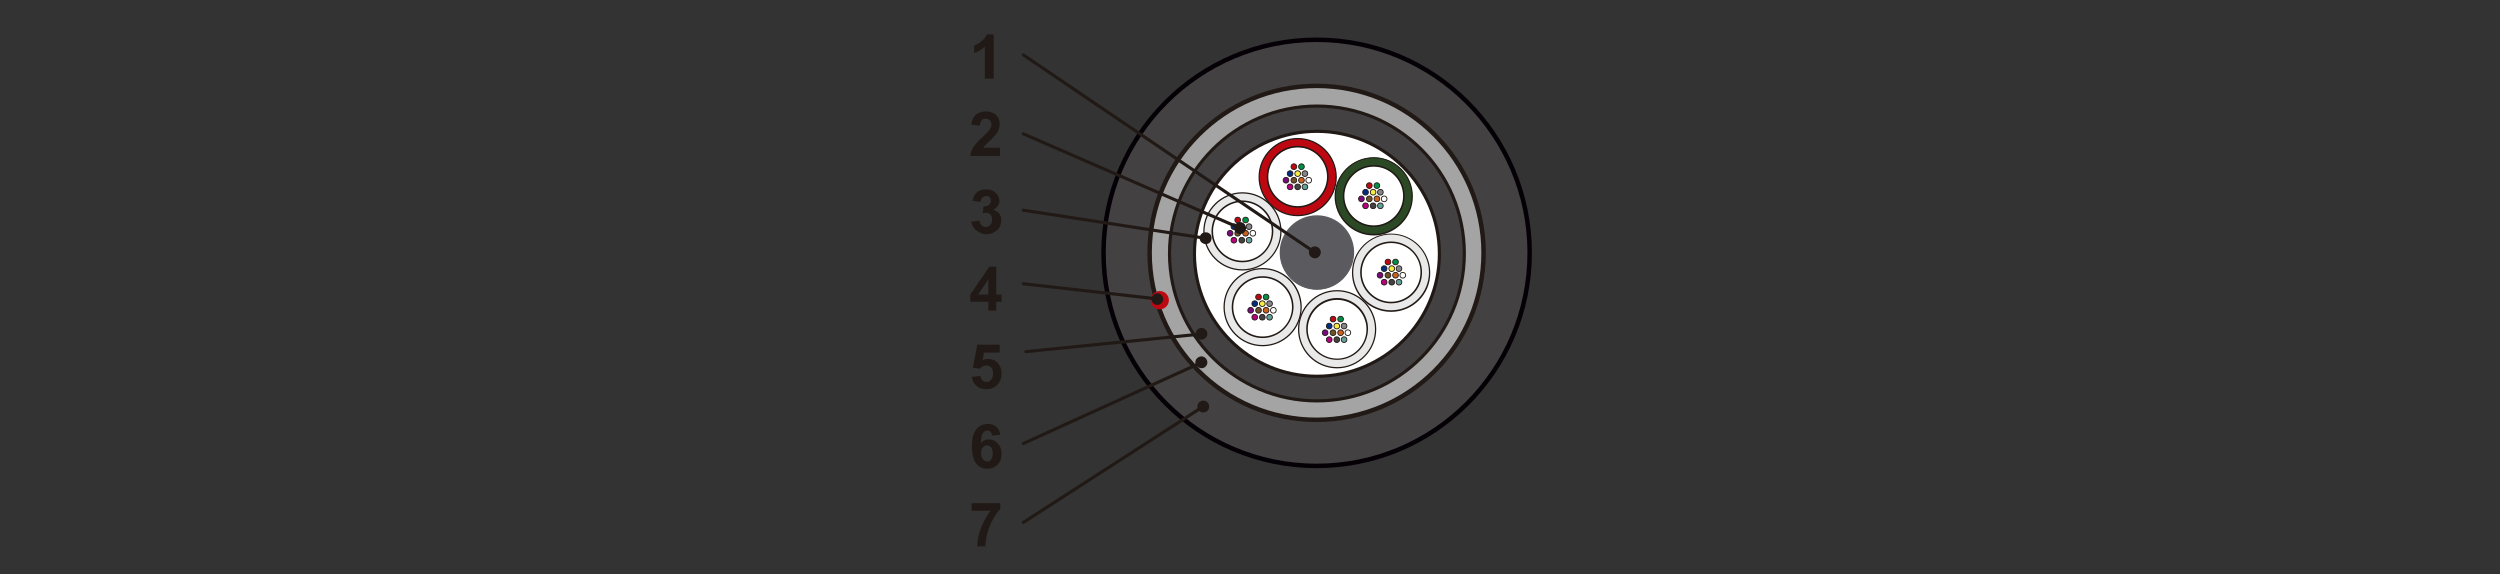 <?xml version="1.0" encoding="utf-8"?>
<!-- Generator: Adobe Illustrator 28.0.0, SVG Export Plug-In . SVG Version: 6.00 Build 0)  -->
<svg version="1.1" id="Capa_1" xmlns="http://www.w3.org/2000/svg" xmlns:xlink="http://www.w3.org/1999/xlink" x="0px" y="0px"
	 viewBox="0 0 792 181.9" style="enable-background:new 0 0 792 181.9;" xml:space="preserve">
<rect x="0" y="0" width="792" height="181.9" fill="#333333" stroke="none"/>
<style type="text/css">
	.st0{fill:#434142;stroke:#050006;stroke-width:1.417;stroke-miterlimit:10;}
	.st1{fill:#A5A4A4;stroke:#211915;stroke-width:1.417;stroke-miterlimit:10;}
	.st2{fill:#FFFFFF;stroke:#211915;stroke-miterlimit:10;}
	.st3{fill:#FFFFFF;}
	.st4{fill:#434142;stroke:#211915;stroke-miterlimit:10;}
	.st5{fill:#E9E9E9;}
	.st6{fill:#211915;}
	.st7{fill:#BE0811;}
	.st8{fill:#2A4924;}
	.st9{fill:#5B5B5F;}
	.st10{fill:#BE0811;stroke:#211915;stroke-width:0.283;stroke-miterlimit:10;}
	.st11{fill:#008F45;stroke:#211915;stroke-width:0.283;stroke-miterlimit:10;}
	.st12{fill:#6E5128;stroke:#211915;stroke-width:0.283;stroke-miterlimit:10;}
	.st13{fill:#7B097E;stroke:#211915;stroke-width:0.283;stroke-miterlimit:10;}
	.st14{fill:#CA611F;stroke:#211915;stroke-width:0.283;stroke-miterlimit:10;}
	.st15{fill:#FFFFFF;stroke:#211915;stroke-width:0.283;stroke-miterlimit:10;}
	.st16{fill:#002D81;stroke:#211915;stroke-width:0.283;stroke-miterlimit:10;}
	.st17{fill:#F7EB45;stroke:#211915;stroke-width:0.283;stroke-miterlimit:10;}
	.st18{fill:#868589;stroke:#211915;stroke-width:0.283;stroke-miterlimit:10;}
	.st19{fill:#B9007C;stroke:#211915;stroke-width:0.283;stroke-miterlimit:10;}
	.st20{fill:#434142;stroke:#211915;stroke-width:0.283;stroke-miterlimit:10;}
	.st21{fill:#5FA098;stroke:#211915;stroke-width:0.283;stroke-miterlimit:10;}
	.st22{fill:none;stroke:#211915;stroke-width:0.992;stroke-linecap:round;stroke-linejoin:round;}
</style>
<g>
	<g>
		<circle class="st0" cx="417.1" cy="80.1" r="67.5"/>
		<circle class="st1" cx="417.1" cy="80.1" r="52.9"/>
		<g>
			<circle class="st2" cx="417.1" cy="80.1" r="43"/>
		</g>
	</g>
	<g>
		<circle class="st3" cx="417.2" cy="80.4" r="42.7"/>
		<path class="st4" d="M417.2,127c-25.7,0-46.7-20.9-46.7-46.7c0-25.7,20.9-46.7,46.7-46.7s46.7,20.9,46.7,46.7
			C463.9,106.1,443,127,417.2,127z M417.2,41.6c-21.4,0-38.8,17.4-38.8,38.8s17.4,38.8,38.8,38.8c21.4,0,38.8-17.4,38.8-38.8
			S438.6,41.6,417.2,41.6z"/>
	</g>
	<g>
		<g>
			<circle class="st5" cx="400" cy="97.3" r="12.2"/>
			<path class="st6" d="M400,109.7c-6.9,0-12.4-5.6-12.4-12.4c0-6.9,5.6-12.4,12.4-12.4c6.9,0,12.4,5.6,12.4,12.4
				C412.4,104.2,406.8,109.7,400,109.7z M400,85.3c-6.6,0-12,5.4-12,12c0,6.6,5.4,12,12,12c6.6,0,12-5.4,12-12
				C411.9,90.7,406.6,85.3,400,85.3z"/>
		</g>
		<g>
			<circle class="st3" cx="400" cy="97.3" r="9.5"/>
			<path class="st6" d="M400,107.1c-5.4,0-9.8-4.4-9.8-9.8c0-5.4,4.4-9.8,9.8-9.8c5.4,0,9.8,4.4,9.8,9.8
				C409.7,102.7,405.3,107.1,400,107.1z M400,88c-5.1,0-9.3,4.2-9.3,9.3c0,5.1,4.2,9.3,9.3,9.3c5.1,0,9.3-4.2,9.3-9.3
				C409.3,92.2,405.1,88,400,88z"/>
		</g>
		<g>
			<circle class="st5" cx="423.6" cy="104.3" r="12.2"/>
			<path class="st6" d="M423.6,116.7c-6.9,0-12.4-5.6-12.4-12.4c0-6.9,5.6-12.4,12.4-12.4c6.9,0,12.4,5.6,12.4,12.4
				C436,111.1,430.4,116.7,423.6,116.7z M423.6,92.3c-6.6,0-12,5.4-12,12s5.4,12,12,12s12-5.4,12-12S430.2,92.3,423.6,92.3z"/>
		</g>
		<g>
			<circle class="st3" cx="423.6" cy="104.3" r="9.5"/>
			<path class="st6" d="M423.6,114c-5.4,0-9.8-4.4-9.8-9.8c0-5.4,4.4-9.8,9.8-9.8c5.4,0,9.8,4.4,9.8,9.8
				C433.3,109.7,429,114,423.6,114z M423.6,95c-5.1,0-9.3,4.2-9.3,9.3s4.2,9.3,9.3,9.3c5.1,0,9.3-4.2,9.3-9.3S428.7,95,423.6,95z"/>
		</g>
		<g>
			<circle class="st5" cx="440.7" cy="86.3" r="12.2"/>
			<path class="st6" d="M440.7,98.8c-6.9,0-12.4-5.6-12.4-12.4c0-6.9,5.6-12.4,12.4-12.4c6.9,0,12.4,5.6,12.4,12.4
				C453.2,93.2,447.6,98.8,440.7,98.8z M440.7,74.3c-6.6,0-12,5.4-12,12c0,6.6,5.4,12,12,12c6.6,0,12-5.4,12-12
				C452.7,79.7,447.3,74.3,440.7,74.3z"/>
		</g>
		<g>
			<circle class="st3" cx="440.7" cy="86.3" r="9.5"/>
			<path class="st6" d="M440.7,96.1c-5.4,0-9.8-4.4-9.8-9.8c0-5.4,4.4-9.8,9.8-9.8c5.4,0,9.8,4.4,9.8,9.8
				C450.5,91.7,446.1,96.1,440.7,96.1z M440.7,77c-5.1,0-9.3,4.2-9.3,9.3c0,5.1,4.2,9.3,9.3,9.3c5.1,0,9.3-4.2,9.3-9.3
				C450.1,81.2,445.9,77,440.7,77z"/>
		</g>
		<g>
			<circle class="st7" cx="411.1" cy="56.1" r="12.2"/>
			<path class="st6" d="M411.1,68.5c-6.9,0-12.4-5.6-12.4-12.4c0-6.9,5.6-12.4,12.4-12.4c6.9,0,12.4,5.6,12.4,12.4
				C423.5,62.9,418,68.5,411.1,68.5z M411.1,44.1c-6.6,0-12,5.4-12,12s5.4,12,12,12c6.6,0,12-5.4,12-12S417.7,44.1,411.1,44.1z"/>
		</g>
		<g>
			<circle class="st3" cx="411.1" cy="56.1" r="9.5"/>
			<path class="st6" d="M411.1,65.8c-5.4,0-9.8-4.4-9.8-9.8c0-5.4,4.4-9.8,9.8-9.8c5.4,0,9.8,4.4,9.8,9.8
				C420.9,61.4,416.5,65.8,411.1,65.8z M411.1,46.7c-5.1,0-9.3,4.2-9.3,9.3s4.2,9.3,9.3,9.3c5.1,0,9.3-4.2,9.3-9.3
				S416.3,46.7,411.1,46.7z"/>
		</g>
		<g>
			<circle class="st8" cx="435.2" cy="62.1" r="12.2"/>
			<path class="st6" d="M435.2,74.6c-6.9,0-12.4-5.6-12.4-12.4c0-6.9,5.6-12.4,12.4-12.4s12.4,5.6,12.4,12.4
				C447.6,69,442,74.6,435.2,74.6z M435.2,50.1c-6.6,0-12,5.4-12,12s5.4,12,12,12s12-5.4,12-12S441.8,50.1,435.2,50.1z"/>
		</g>
		<g>
			<circle class="st3" cx="435.2" cy="62.1" r="9.5"/>
			<path class="st6" d="M435.2,71.9c-5.4,0-9.8-4.4-9.8-9.8c0-5.4,4.4-9.8,9.8-9.8s9.8,4.4,9.8,9.8C445,67.5,440.6,71.9,435.2,71.9z
				 M435.2,52.8c-5.1,0-9.3,4.2-9.3,9.3s4.2,9.3,9.3,9.3c5.1,0,9.3-4.2,9.3-9.3S440.3,52.8,435.2,52.8z"/>
		</g>
		<g>
			<circle class="st5" cx="393.6" cy="73.3" r="12.2"/>
			<path class="st6" d="M393.6,85.7c-6.9,0-12.4-5.6-12.4-12.4c0-6.9,5.6-12.4,12.4-12.4c6.9,0,12.4,5.6,12.4,12.4
				C406,80.1,400.4,85.7,393.6,85.7z M393.6,61.3c-6.6,0-12,5.4-12,12c0,6.6,5.4,12,12,12c6.6,0,12-5.4,12-12
				C405.6,66.7,400.2,61.3,393.6,61.3z"/>
		</g>
		<g>
			<circle class="st3" cx="393.6" cy="73.3" r="9.5"/>
			<path class="st6" d="M393.6,83.1c-5.4,0-9.8-4.4-9.8-9.8c0-5.4,4.4-9.8,9.8-9.8c5.4,0,9.8,4.4,9.8,9.8
				C403.3,78.7,398.9,83.1,393.6,83.1z M393.6,64c-5.1,0-9.3,4.2-9.3,9.3c0,5.1,4.2,9.3,9.3,9.3c5.1,0,9.3-4.2,9.3-9.3
				C402.9,68.2,398.7,64,393.6,64z"/>
		</g>
		<g>
			<circle class="st9" cx="417.2" cy="80.1" r="11.6"/>
			<path class="st9" d="M417.2,91.8c-6.5,0-11.8-5.3-11.8-11.8c0-6.5,5.3-11.8,11.8-11.8c6.5,0,11.8,5.3,11.8,11.8
				C428.9,86.6,423.7,91.8,417.2,91.8z M417.2,68.7c-6.3,0-11.4,5.1-11.4,11.4s5.1,11.4,11.4,11.4s11.4-5.1,11.4-11.4
				S423.4,68.7,417.2,68.7z"/>
		</g>
		<g>
			<circle class="st10" cx="409.9" cy="52.8" r="0.9"/>
			<circle class="st11" cx="412.3" cy="52.8" r="0.9"/>
			<circle class="st12" cx="409.9" cy="57.1" r="0.9"/>
			<circle class="st13" cx="407.4" cy="57.1" r="0.9"/>
			<circle class="st14" cx="412.3" cy="57.1" r="0.9"/>
			<circle class="st15" cx="414.6" cy="57.1" r="0.9"/>
			<circle class="st16" cx="408.7" cy="55" r="0.9"/>
			<circle class="st17" cx="411.1" cy="55" r="0.9"/>
			<circle class="st18" cx="413.4" cy="55" r="0.9"/>
			<circle class="st19" cx="408.7" cy="59.2" r="0.9"/>
			<circle class="st20" cx="411.1" cy="59.2" r="0.9"/>
			<circle class="st21" cx="413.4" cy="59.2" r="0.9"/>
		</g>
		<g>
			<circle class="st10" cx="433.8" cy="58.8" r="0.9"/>
			<circle class="st11" cx="436.2" cy="58.8" r="0.9"/>
			<circle class="st12" cx="433.8" cy="63" r="0.9"/>
			<circle class="st13" cx="431.3" cy="63" r="0.9"/>
			<circle class="st14" cx="436.2" cy="63" r="0.9"/>
			<circle class="st15" cx="438.5" cy="63" r="0.9"/>
			<circle class="st16" cx="432.6" cy="60.9" r="0.9"/>
			<circle class="st17" cx="435" cy="60.9" r="0.9"/>
			<circle class="st18" cx="437.3" cy="60.9" r="0.9"/>
			<circle class="st19" cx="432.6" cy="65.2" r="0.9"/>
			<circle class="st20" cx="435" cy="65.2" r="0.9"/>
			<circle class="st21" cx="437.3" cy="65.2" r="0.9"/>
		</g>
		<g>
			<circle class="st10" cx="392.1" cy="69.7" r="0.9"/>
			<circle class="st11" cx="394.6" cy="69.7" r="0.9"/>
			<circle class="st12" cx="392.1" cy="73.9" r="0.9"/>
			<circle class="st13" cx="389.7" cy="73.9" r="0.9"/>
			<circle class="st14" cx="394.6" cy="73.9" r="0.9"/>
			<circle class="st15" cx="396.9" cy="73.9" r="0.9"/>
			<circle class="st16" cx="390.9" cy="71.8" r="0.9"/>
			<circle class="st17" cx="393.4" cy="71.8" r="0.9"/>
			<circle class="st18" cx="395.7" cy="71.8" r="0.9"/>
			<circle class="st19" cx="390.9" cy="76.1" r="0.9"/>
			<circle class="st20" cx="393.4" cy="76.1" r="0.9"/>
			<circle class="st21" cx="395.7" cy="76.1" r="0.9"/>
		</g>
		<g>
			<circle class="st10" cx="439.7" cy="83" r="0.9"/>
			<circle class="st11" cx="442.1" cy="83" r="0.9"/>
			<circle class="st12" cx="439.7" cy="87.2" r="0.9"/>
			<circle class="st13" cx="437.2" cy="87.2" r="0.9"/>
			<circle class="st14" cx="442.1" cy="87.2" r="0.9"/>
			<circle class="st15" cx="444.4" cy="87.2" r="0.9"/>
			<circle class="st16" cx="438.5" cy="85.1" r="0.9"/>
			<circle class="st17" cx="440.9" cy="85.1" r="0.9"/>
			<circle class="st18" cx="443.2" cy="85.1" r="0.9"/>
			<circle class="st19" cx="438.5" cy="89.4" r="0.9"/>
			<circle class="st20" cx="440.9" cy="89.4" r="0.9"/>
			<circle class="st21" cx="443.2" cy="89.4" r="0.9"/>
		</g>
		<g>
			<circle class="st10" cx="422.3" cy="101.1" r="0.9"/>
			<circle class="st11" cx="424.7" cy="101.1" r="0.9"/>
			<circle class="st12" cx="422.3" cy="105.4" r="0.9"/>
			<circle class="st13" cx="419.8" cy="105.4" r="0.9"/>
			<circle class="st14" cx="424.7" cy="105.4" r="0.9"/>
			<circle class="st15" cx="427" cy="105.4" r="0.9"/>
			<circle class="st16" cx="421.1" cy="103.3" r="0.9"/>
			<circle class="st17" cx="423.5" cy="103.3" r="0.9"/>
			<circle class="st18" cx="425.8" cy="103.3" r="0.9"/>
			<circle class="st19" cx="421.1" cy="107.6" r="0.9"/>
			<circle class="st20" cx="423.5" cy="107.6" r="0.9"/>
			<circle class="st21" cx="425.8" cy="107.6" r="0.9"/>
		</g>
		<g>
			<circle class="st10" cx="398.7" cy="94.1" r="0.9"/>
			<circle class="st11" cx="401.1" cy="94.1" r="0.9"/>
			<circle class="st12" cx="398.7" cy="98.3" r="0.9"/>
			<circle class="st13" cx="396.2" cy="98.3" r="0.9"/>
			<circle class="st14" cx="401.1" cy="98.3" r="0.9"/>
			<circle class="st15" cx="403.4" cy="98.3" r="0.9"/>
			<circle class="st16" cx="397.5" cy="96.2" r="0.9"/>
			<circle class="st17" cx="399.9" cy="96.2" r="0.9"/>
			<circle class="st18" cx="402.2" cy="96.2" r="0.9"/>
			<circle class="st19" cx="397.5" cy="100.5" r="0.9"/>
			<circle class="st20" cx="399.9" cy="100.5" r="0.9"/>
			<circle class="st21" cx="402.2" cy="100.5" r="0.9"/>
		</g>
	</g>
	<circle class="st7" cx="367.4" cy="95.1" r="2.9"/>
	<g>
		<path class="st6" d="M314.7,24.9H312V14.8c-1,0.9-2.1,1.6-3.4,2v-2.4c0.7-0.2,1.5-0.7,2.3-1.3c0.8-0.6,1.4-1.4,1.7-2.2h2.2V24.9z"
			/>
	</g>
	<g>
		<path class="st6" d="M316.8,46.9v2.5h-9.4c0.1-0.9,0.4-1.8,0.9-2.7c0.5-0.8,1.5-2,3-3.3c1.2-1.1,1.9-1.9,2.2-2.3
			c0.4-0.6,0.6-1.1,0.6-1.6c0-0.6-0.2-1.1-0.5-1.4c-0.3-0.3-0.8-0.5-1.3-0.5c-0.6,0-1,0.2-1.3,0.5c-0.3,0.3-0.5,0.9-0.6,1.7
			l-2.7-0.3c0.2-1.5,0.7-2.5,1.5-3.2c0.8-0.6,1.9-1,3.1-1c1.4,0,2.5,0.4,3.2,1.1c0.8,0.7,1.2,1.7,1.2,2.8c0,0.6-0.1,1.2-0.3,1.8
			c-0.2,0.6-0.6,1.2-1.1,1.8c-0.3,0.4-0.9,1-1.7,1.8c-0.8,0.8-1.4,1.3-1.6,1.5c-0.2,0.3-0.4,0.5-0.5,0.7H316.8z"/>
	</g>
	<g>
		<path class="st6" d="M307.7,70.2l2.6-0.3c0.1,0.7,0.3,1.2,0.7,1.5c0.4,0.3,0.8,0.5,1.3,0.5c0.6,0,1-0.2,1.4-0.6
			c0.4-0.4,0.6-1,0.6-1.7c0-0.7-0.2-1.2-0.5-1.6c-0.4-0.4-0.8-0.6-1.3-0.6c-0.3,0-0.8,0.1-1.2,0.2l0.3-2.2c0.7,0,1.3-0.1,1.7-0.5
			s0.6-0.8,0.6-1.3c0-0.5-0.1-0.8-0.4-1.1c-0.3-0.3-0.6-0.4-1.1-0.4c-0.5,0-0.8,0.2-1.2,0.5c-0.3,0.3-0.5,0.8-0.6,1.4l-2.5-0.4
			c0.2-0.8,0.4-1.5,0.8-2c0.3-0.5,0.8-0.9,1.4-1.2c0.6-0.3,1.3-0.4,2.1-0.4c1.3,0,2.4,0.4,3.2,1.3c0.7,0.7,1,1.5,1,2.3
			c0,1.2-0.7,2.2-2,2.9c0.8,0.2,1.4,0.6,1.9,1.1c0.5,0.6,0.7,1.3,0.7,2.2c0,1.2-0.4,2.3-1.3,3.1s-2,1.3-3.3,1.3
			c-1.3,0-2.3-0.4-3.1-1.1C308.3,72.3,307.9,71.4,307.7,70.2z"/>
	</g>
	<g>
		<path class="st6" d="M313.1,98.4v-2.8h-5.7v-2.3l6-8.8h2.2v8.8h1.7v2.3h-1.7v2.8H313.1z M313.1,93.3v-4.8l-3.2,4.8H313.1z"/>
	</g>
	<g>
		<path class="st6" d="M307.9,119.4l2.7-0.3c0.1,0.6,0.3,1.1,0.7,1.4c0.4,0.4,0.8,0.5,1.3,0.5c0.6,0,1-0.2,1.4-0.7
			c0.4-0.5,0.6-1.1,0.6-2c0-0.9-0.2-1.5-0.6-1.9c-0.4-0.4-0.9-0.6-1.5-0.6c-0.8,0-1.5,0.3-2.1,1l-2.2-0.3l1.4-7.3h7.1v2.5h-5
			l-0.4,2.4c0.6-0.3,1.2-0.4,1.8-0.4c1.2,0,2.2,0.4,3,1.3c0.8,0.9,1.2,2,1.2,3.4c0,1.1-0.3,2.2-1,3.1c-0.9,1.2-2.2,1.8-3.8,1.8
			c-1.3,0-2.3-0.3-3.1-1C308.5,121.5,308,120.5,307.9,119.4z"/>
	</g>
	<g>
		<path class="st6" d="M316.9,137.7l-2.6,0.3c-0.1-0.5-0.2-0.9-0.5-1.2c-0.3-0.3-0.6-0.4-1-0.4c-0.6,0-1,0.3-1.4,0.8
			c-0.4,0.5-0.6,1.6-0.7,3.2c0.7-0.8,1.5-1.2,2.5-1.2c1.1,0,2.1,0.4,2.9,1.3c0.8,0.8,1.2,1.9,1.2,3.3c0,1.4-0.4,2.6-1.3,3.4
			c-0.8,0.9-1.9,1.3-3.2,1.3c-1.4,0-2.6-0.5-3.5-1.6c-0.9-1.1-1.4-2.9-1.4-5.4c0-2.6,0.5-4.4,1.4-5.5c0.9-1.1,2.2-1.7,3.7-1.7
			c1.1,0,1.9,0.3,2.6,0.9C316.2,135.7,316.7,136.5,316.9,137.7z M310.8,143.5c0,0.9,0.2,1.5,0.6,2c0.4,0.5,0.9,0.7,1.4,0.7
			c0.5,0,0.9-0.2,1.2-0.6c0.3-0.4,0.5-1,0.5-1.9c0-0.9-0.2-1.6-0.5-2c-0.4-0.4-0.8-0.6-1.3-0.6c-0.5,0-0.9,0.2-1.3,0.6
			C311,142.1,310.8,142.7,310.8,143.5z"/>
	</g>
	<g>
		<path class="st6" d="M307.8,161.9v-2.5h9.1v1.9c-0.8,0.7-1.5,1.8-2.3,3.2c-0.8,1.4-1.4,2.9-1.8,4.4c-0.4,1.6-0.6,3-0.6,4.2h-2.6
			c0-1.9,0.4-3.9,1.2-5.9c0.8-2,1.8-3.8,3-5.4H307.8z"/>
	</g>
	<g>
		<g>
			<line class="st22" x1="324.2" y1="17.4" x2="416.6" y2="80"/>
			<g>
				<path class="st6" d="M415.5,81.5c0.9,0.6,2,0.4,2.6-0.5s0.4-2-0.5-2.6c-0.9-0.6-2-0.4-2.6,0.5C414.4,79.7,414.6,80.9,415.5,81.5
					z"/>
			</g>
		</g>
	</g>
	<g>
		<g>
			<line class="st22" x1="324.2" y1="42.4" x2="392.9" y2="72.3"/>
			<g>
				<path class="st6" d="M392.1,74c0.9,0.4,2,0,2.5-1c0.4-0.9,0-2-1-2.5c-0.9-0.4-2,0-2.5,1S391.2,73.6,392.1,74z"/>
			</g>
		</g>
	</g>
	<g>
		<g>
			<line class="st22" x1="324.2" y1="66.6" x2="382" y2="75.5"/>
			<g>
				<path class="st6" d="M381.7,77.3c1,0.2,2-0.5,2.1-1.6c0.2-1-0.5-2-1.6-2.1s-2,0.5-2.1,1.6C379.9,76.2,380.6,77.1,381.7,77.3z"/>
			</g>
		</g>
	</g>
	<g>
		<g>
			<line class="st22" x1="324.2" y1="89.9" x2="366.7" y2="94.7"/>
			<g>
				<path class="st6" d="M366.4,96.6c1,0.1,1.9-0.6,2.1-1.6c0.1-1-0.6-1.9-1.6-2.1c-1-0.1-1.9,0.6-2.1,1.6
					C364.7,95.6,365.4,96.5,366.4,96.6z"/>
			</g>
		</g>
	</g>
	<g>
		<g>
			<line class="st22" x1="325" y1="111.4" x2="380.7" y2="105.8"/>
			<g>
				<path class="st6" d="M380.8,107.6c1-0.1,1.8-1,1.7-2s-1-1.8-2-1.7c-1,0.1-1.8,1-1.7,2C378.9,107,379.8,107.7,380.8,107.6z"/>
			</g>
		</g>
	</g>
	<g>
		<g>
			<line class="st22" x1="324.2" y1="140.5" x2="380.7" y2="114.8"/>
			<g>
				<path class="st6" d="M381.4,116.5c0.9-0.4,1.4-1.5,0.9-2.5c-0.4-0.9-1.5-1.4-2.5-0.9s-1.4,1.5-0.9,2.5
					C379.4,116.5,380.5,116.9,381.4,116.5z"/>
			</g>
		</g>
	</g>
	<g>
		<g>
			<line class="st22" x1="324.2" y1="165.5" x2="381.3" y2="128.7"/>
			<g>
				<path class="st6" d="M382.2,130.4c0.9-0.6,1.1-1.7,0.6-2.6c-0.6-0.9-1.7-1.1-2.6-0.6c-0.9,0.6-1.1,1.7-0.6,2.6
					C380.2,130.7,381.3,130.9,382.2,130.4z"/>
			</g>
		</g>
	</g>
</g>
</svg>
